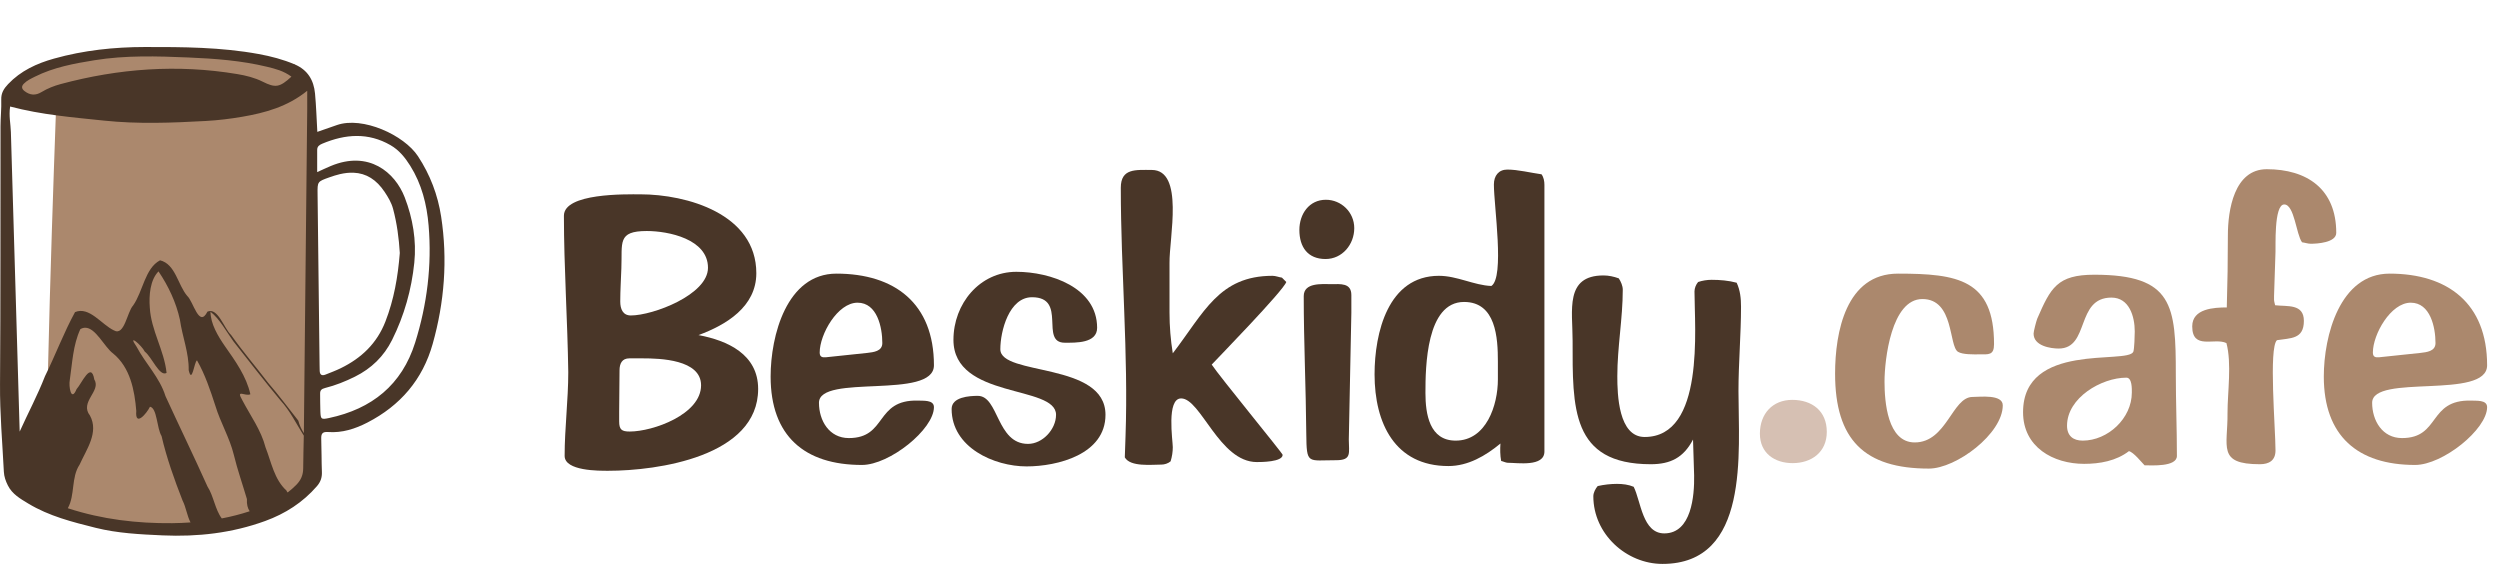 <?xml version="1.0" encoding="UTF-8" standalone="no"?>
<svg
   width="100%"
   height="100%"
   viewBox="0 0 266 60"
   version="1.1"
   xml:space="preserve"
   style="fill-rule:evenodd;clip-rule:evenodd;stroke-linejoin:round;stroke-miterlimit:2;"
   id="svg15"
   sodipodi:docname="logo2b.svg"
   inkscape:version="1.3.2 (091e20e, 2023-11-25, custom)"
   xmlns:inkscape="http://www.inkscape.org/namespaces/inkscape"
   xmlns:sodipodi="http://sodipodi.sourceforge.net/DTD/sodipodi-0.dtd"
   xmlns="http://www.w3.org/2000/svg"
   xmlns:svg="http://www.w3.org/2000/svg"><defs
     id="defs15" /><sodipodi:namedview
     id="namedview15"
     pagecolor="#ffffff"
     bordercolor="#000000"
     borderopacity="0.25"
     inkscape:showpageshadow="2"
     inkscape:pageopacity="0.0"
     inkscape:pagecheckerboard="0"
     inkscape:deskcolor="#d1d1d1"
     inkscape:zoom="4.5592754"
     inkscape:cx="130.17419"
     inkscape:cy="45.292285"
     inkscape:window-width="1920"
     inkscape:window-height="1017"
     inkscape:window-x="-8"
     inkscape:window-y="-8"
     inkscape:window-maximized="1"
     inkscape:current-layer="kubek" /><g
     id="napis"><path
       d="M74.323,35.653c2.94,-1.082 6.15,-3.017 6.15,-6.581c0,-6.31 -7.39,-8.397 -12.347,-8.397c-1.511,-0 -8.126,-0.155 -8.126,2.281c0,5.458 0.387,11.112 0.464,16.644c0,2.983 -0.387,5.965 -0.387,8.905c0,1.624 3.675,1.585 4.642,1.585c5.227,0 15.948,-1.508 15.948,-8.708c-0,-3.679 -3.249,-5.149 -6.344,-5.729Zm-8.444,8.208l0.039,-4.454c-0,-0.736 0.271,-1.279 1.046,-1.279l1.394,0c1.859,0 6.236,0.117 6.236,2.867c0,3.099 -5.113,4.919 -7.592,4.919c-0.852,0 -1.123,-0.194 -1.123,-1.085l0,-0.968Zm0.116,-11.768c0,-1.161 0.078,-2.362 0.117,-3.524c0.116,-2.75 -0.465,-3.989 2.711,-3.989c2.285,-0 6.506,0.852 6.506,3.911c-0,2.867 -5.848,5.074 -8.21,5.074c-0.853,0 -1.124,-0.697 -1.124,-1.472Z"
       style="fill:#493628;fill-rule:nonzero;"
       id="path1" /><path
       d="M87.138,42.855c0,-3.137 12.233,-0.271 12.233,-3.989c-0,-6.583 -4.177,-9.752 -10.374,-9.752c-5.301,-0 -7.003,6.615 -7.003,10.953c0,6.312 3.597,9.404 9.715,9.404c2.943,-0 7.662,-3.79 7.662,-6.152c-0,-0.813 -1.199,-0.658 -1.702,-0.697c-4.604,-0.116 -3.249,3.989 -7.354,3.989c-2.092,-0 -3.177,-1.859 -3.177,-3.756Zm0.736,-4.841c-0.387,0.039 -0.659,-0.039 -0.659,-0.503c0,-1.936 1.899,-5.305 4.029,-5.305c2.092,-0 2.635,2.633 2.635,4.298c-0,0.891 -0.969,0.968 -1.589,1.045l-4.416,0.465Z"
       style="fill:#493628;fill-rule:nonzero;"
       id="path2" /><path
       d="M101.446,36.156c0,6.35 10.917,4.762 10.917,7.976c-0,1.549 -1.434,3.098 -2.983,3.098c-3.37,0 -3.1,-5.111 -5.343,-5.111c-0.889,-0 -2.784,0.116 -2.784,1.394c-0,4.104 4.525,6.112 7.972,6.112c3.293,0 8.398,-1.274 8.398,-5.493c-0,-5.653 -11.188,-4.104 -11.188,-6.97c0,-1.936 0.93,-5.537 3.371,-5.537c3.794,-0 0.775,4.84 3.485,4.84c1.16,0 3.442,0.078 3.442,-1.587c0,-4.296 -4.99,-5.958 -8.593,-5.958c-3.909,-0 -6.694,3.402 -6.694,7.236Z"
       style="fill:#493628;fill-rule:nonzero;"
       id="path3" /><path
       d="M119.756,46.417l-0.077,2.246c0.58,1.04 2.861,0.769 3.906,0.769c0.309,-0 0.696,-0.115 0.967,-0.346c0.154,-0.501 0.232,-1.004 0.232,-1.507c-0,-0.697 -0.697,-5.188 0.89,-5.188c2.09,0 4.065,6.772 8.052,6.772c0.426,-0 2.748,-0 2.748,-0.771c0,-0.155 -6.735,-8.362 -7.548,-9.601c0.58,-0.619 7.626,-7.858 7.935,-8.787l-0.464,-0.465c-0.31,-0.038 -0.658,-0.193 -1.007,-0.193c-5.69,-0 -7.277,3.91 -10.606,8.245c-0.232,-1.432 -0.348,-2.864 -0.348,-4.335l-0,-5.265c-0.039,-2.671 1.586,-9.91 -1.896,-9.91c-1.701,-0 -3.287,-0.194 -3.287,1.897c-0,8.787 0.812,17.652 0.503,26.439Z"
       style="fill:#493628;fill-rule:nonzero;"
       id="path4" /><path
       d="M142.159,48.967c1.702,0 1.354,-0.769 1.354,-2.202l0.271,-13.474l-0,-1.897c-0,-1.317 -1.161,-1.162 -2.128,-1.162c-1.005,0 -2.939,-0.194 -2.939,1.278c0,4.84 0.232,9.757 0.271,14.636c0.039,3.325 0.116,2.821 3.171,2.821Zm1.934,-24.695c0,-1.702 -1.393,-3.017 -3.017,-3.017c-1.779,0 -2.823,1.509 -2.823,3.211c-0,1.818 0.89,3.094 2.785,3.094c1.778,0 3.055,-1.547 3.055,-3.288Z"
       style="fill:#493628;fill-rule:nonzero;"
       id="path5" /><path
       d="M160.42,49.239c1.044,-0 3.906,0.464 3.906,-1.198l-0,-28.373c-0,-0.387 -0.077,-0.813 -0.309,-1.123c-1.122,-0.154 -2.514,-0.503 -3.636,-0.503c-0.928,0 -1.431,0.658 -1.431,1.587c-0,2.323 1.16,9.871 -0.271,10.799c-1.86,-0.077 -3.641,-1.082 -5.578,-1.082c-5.417,-0 -6.848,6.074 -6.848,10.488c-0,5.189 2.166,9.753 7.855,9.753c2.092,-0 3.951,-1.082 5.538,-2.396c-0.039,0.618 -0.039,1.237 0.077,1.855c0.194,0.038 0.503,0.193 0.697,0.193Zm-1.045,-10.76l0,1.897c0,2.75 -1.239,6.506 -4.492,6.506c-2.789,-0 -3.216,-2.827 -3.216,-5.073c0,-2.749 0.078,-9.681 4.107,-9.681c3.408,0 3.601,3.834 3.601,6.351Z"
       style="fill:#493628;fill-rule:nonzero;"
       id="path6" /><path
       d="M180.138,46.765l0.117,3.829c0.038,2.131 -0.271,6.159 -3.177,6.159c-2.324,0 -2.479,-3.409 -3.253,-4.958c-0.543,-0.233 -1.163,-0.31 -1.781,-0.31c-0.658,-0 -1.354,0.077 -2.05,0.232c-0.232,0.272 -0.464,0.698 -0.464,1.085c-0,4.028 3.52,7.198 7.355,7.198c9.326,-0 8.088,-11.882 8.088,-18.383c-0,-2.981 0.271,-6 0.271,-8.981c-0,-0.851 -0.078,-1.742 -0.465,-2.555c-0.85,-0.232 -1.779,-0.309 -2.668,-0.309c-0.464,-0 -0.967,0.077 -1.431,0.232c-0.232,0.271 -0.387,0.658 -0.387,1.006c0,3.871 1.122,15.485 -5.306,15.485c-2.789,-0 -2.905,-4.529 -2.905,-6.465c0,-3.097 0.58,-6.155 0.58,-9.213c0,-0.387 -0.193,-0.852 -0.425,-1.2c-0.541,-0.194 -1.083,-0.31 -1.624,-0.31c-4.139,0 -3.288,3.716 -3.288,6.929c0,7.123 -0.193,13.157 8.32,13.157c2.092,0 3.486,-0.695 4.493,-2.628Z"
       style="fill:#493628;fill-rule:nonzero;"
       id="path7" /><path
       d="M203.726,47.075c-2.904,0 -3.213,-4.337 -3.213,-6.466c-0,-2.363 0.735,-8.791 4.026,-8.791c3.406,0 2.787,4.996 3.793,5.615c0.503,0.31 1.665,0.271 2.245,0.271c1.007,0 1.588,0.117 1.588,-1.084c-0,-6.888 -3.871,-7.506 -10.22,-7.506c-5.532,-0 -6.692,6.228 -6.692,10.643c-0,7.047 3.132,10.101 9.982,10.101c2.904,-0 7.859,-3.712 7.859,-6.732c-0,-1.201 -2.439,-0.891 -3.213,-0.891c-2.168,-0 -2.749,4.84 -6.155,4.84Z"
       style="fill:#ab886d;fill-rule:nonzero;"
       id="path8" /><path
       d="M226.827,41.77c0,2.75 -2.556,5.112 -5.229,5.112c-1.007,-0 -1.666,-0.504 -1.666,-1.588c-0,-2.982 3.68,-5.111 6.314,-5.111c0.62,-0 0.581,1.2 0.581,1.587Zm4.796,6.734c-0,-2.861 -0.116,-5.766 -0.116,-8.67c-0,-7.319 -0.271,-10.604 -8.67,-10.604c-3.949,-0 -4.645,1.391 -6.076,4.68c-0.116,0.309 -0.387,1.355 -0.387,1.587c0,1.317 1.818,1.588 2.669,1.588c3.329,-0 1.78,-5.421 5.615,-5.421c1.898,-0 2.479,2.013 2.479,3.601c-0,0.348 -0.039,1.897 -0.155,2.168c-0.62,1.356 -11.729,-1.084 -11.729,6.428c-0,3.716 3.209,5.493 6.5,5.493c1.665,0 3.409,-0.309 4.764,-1.352c0.504,0.116 1.354,1.198 1.664,1.507c0.735,0 3.442,0.194 3.442,-1.005Z"
       style="fill:#ab886d;fill-rule:nonzero;"
       id="path9" /><path
       d="M237.008,43.939c0.038,3.601 -1.123,5.454 3.442,5.454c0.966,0 1.663,-0.384 1.663,-1.466c-0,-2.323 -0.735,-10.919 0.155,-11.732c1.432,-0.232 2.864,-0.077 2.864,-2.052c0,-1.858 -1.781,-1.51 -3.058,-1.665c-0.039,-0.193 -0.116,-0.425 -0.116,-0.58l-0,-0.388l0.155,-4.723c0.038,-0.387 -0.194,-5.033 0.929,-5.033c1.084,-0 1.277,3.213 1.897,4.026c0.309,0.039 0.619,0.155 0.929,0.155c0.658,0 2.709,-0.116 2.709,-1.161c0,-4.683 -3.135,-6.771 -7.393,-6.771c-3.48,0 -4.138,4.37 -4.138,7.042c0,2.555 -0.038,5.11 -0.116,7.666c-1.355,-0 -3.677,0.116 -3.677,2.013c-0,2.555 2.4,1.162 3.639,1.781c0.58,2.168 0.116,5.227 0.116,7.434Z"
       style="fill:#ab886d;fill-rule:nonzero;"
       id="path10" /><path
       d="M252.397,42.855c-0,-3.137 12.232,-0.271 12.232,-3.989c0,-6.583 -4.177,-9.752 -10.373,-9.752c-5.302,-0 -7.003,6.615 -7.003,10.953c-0,6.312 3.597,9.404 9.715,9.404c2.943,-0 7.661,-3.79 7.661,-6.152c0,-0.813 -1.199,-0.658 -1.702,-0.697c-4.604,-0.116 -3.248,3.989 -7.354,3.989c-2.092,-0 -3.176,-1.859 -3.176,-3.756Zm0.736,-4.841c-0.388,0.039 -0.659,-0.039 -0.659,-0.503c-0,-1.936 1.898,-5.305 4.029,-5.305c2.092,-0 2.634,2.633 2.634,4.298c0,0.891 -0.968,0.968 -1.588,1.045l-4.416,0.465Z"
       style="fill:#ab886d;fill-rule:nonzero;"
       id="path11" /><path
       d="M190.696,42.546c-2.089,0 -3.443,1.47 -3.443,3.598c-0,2.089 1.586,3.133 3.481,3.133c2.012,0 3.637,-1.16 3.637,-3.327c-0,-2.243 -1.586,-3.404 -3.675,-3.404Z"
       style="fill:#d6c0b3;fill-rule:nonzero;"
       id="path12" /></g><g
     id="kubek"><path
       d="M1.471,9.646c0,1.309 4.49,1.973 4.49,1.973c0,0 -1.496,40.138 -0.816,41.635c0.68,1.497 8.81,3.64 13.402,3.232c4.592,-0.409 13.878,-2.347 14.491,-5.817c0.612,-3.47 0.612,-38.574 0.204,-40.104c-0.409,-1.531 -1.887,-3.715 -1.887,-3.715c0,0 -15.144,-2.102 -20.087,-1.195c-4.944,0.907 -9.797,2.54 -9.797,3.991"
       style="fill:#ab886d;fill-rule:nonzero;"
       id="path13" /><path
       id="path14"
       style="fill:#493628;fill-rule:nonzero;"
       d="M 15.414 5.002 C 12.139 5.006 8.905 5.349 5.744 6.236 C 3.906 6.751 2.21 7.53 0.863 8.949 C 0.411 9.426 0.109 9.9 0.133 10.604 C 0.166 11.544 0.056 12.488 0.055 13.43 C 0.038 22.586 0.067 31.74 0.002 40.895 C -0.02 44.007 0.254 47.093 0.41 50.191 C 0.436 50.715 0.607 51.189 0.836 51.648 C 1.3 52.58 2.164 53.068 3.004 53.576 C 5.222 54.918 7.705 55.542 10.18 56.16 C 12.517 56.743 14.92 56.857 17.314 56.965 C 21.037 57.132 24.691 56.717 28.211 55.436 C 30.348 54.658 32.218 53.466 33.723 51.727 C 34.111 51.277 34.273 50.813 34.25 50.227 C 34.203 49.05 34.223 47.869 34.18 46.691 C 34.161 46.144 34.307 45.922 34.91 45.967 C 36.403 46.078 37.787 45.632 39.096 44.957 C 42.592 43.154 44.966 40.396 46.037 36.592 C 47.287 32.149 47.64 27.631 46.939 23.059 C 46.585 20.746 45.773 18.598 44.471 16.619 C 42.99 14.368 38.585 12.349 35.838 13.309 C 35.212 13.528 34.586 13.744 33.764 14.031 C 33.681 12.601 33.643 11.269 33.518 9.947 C 33.384 8.53 32.74 7.44 31.355 6.85 C 30.117 6.323 28.831 5.989 27.516 5.748 C 23.513 5.016 19.463 4.996 15.414 5.002 z M 15.035 6.008 C 16.7 5.984 18.368 6.045 20.035 6.115 C 22.861 6.235 25.677 6.442 28.436 7.111 C 29.307 7.322 30.181 7.546 31.008 8.156 C 29.752 9.314 29.303 9.369 27.939 8.686 C 27.09 8.262 26.171 8.036 25.242 7.881 C 18.906 6.824 12.654 7.28 6.471 8.941 C 5.749 9.135 5.057 9.406 4.414 9.797 C 3.772 10.188 3.188 10.138 2.609 9.691 C 2.291 9.445 2.261 9.186 2.539 8.902 C 2.874 8.56 3.307 8.362 3.727 8.152 C 5.721 7.156 7.885 6.76 10.053 6.408 C 11.708 6.139 13.37 6.032 15.035 6.008 z M 32.689 9.658 C 32.689 10.424 32.694 11.026 32.688 11.629 C 32.571 23.062 32.453 34.497 32.332 45.93 C 32.331 45.982 32.329 46.035 32.328 46.088 C 32.071 45.668 31.857 45.232 31.742 44.76 C 30.683 43.421 29.659 42.038 28.539 40.742 C 27.237 39.034 25.829 37.403 24.592 35.646 C 23.819 34.925 23.191 32.678 22.072 33.156 C 21.175 34.952 20.575 32.063 19.92 31.486 C 18.914 30.304 18.675 28.099 17.029 27.697 C 15.42 28.543 15.212 31.013 14.168 32.496 C 13.517 33.206 13.24 35.789 12.127 35.156 C 10.81 34.544 9.514 32.571 7.984 33.207 C 6.78 35.407 5.902 37.778 4.787 40.027 C 4.002 42.044 2.983 43.95 2.094 45.922 C 1.952 41.029 1.808 36.137 1.664 31.244 C 1.495 25.511 1.329 19.777 1.158 14.043 C 1.133 13.186 0.925 12.334 1.078 11.334 C 4.436 12.222 7.765 12.486 11.08 12.834 C 14.69 13.212 18.304 13.071 21.914 12.871 C 23.205 12.799 24.498 12.643 25.773 12.424 C 28.22 12.003 30.595 11.354 32.689 9.658 z M 37.951 14.467 C 39.16 14.464 40.361 14.761 41.553 15.447 C 42.464 15.971 43.103 16.767 43.65 17.639 C 44.869 19.582 45.415 21.747 45.604 23.998 C 45.961 28.238 45.442 32.396 44.174 36.445 C 42.762 40.957 39.559 43.51 35.012 44.477 C 34.163 44.657 34.125 44.602 34.088 43.789 C 34.059 43.162 34.075 42.533 34.061 41.904 C 34.052 41.533 34.202 41.379 34.586 41.283 C 35.692 41.007 36.751 40.582 37.771 40.074 C 39.51 39.208 40.838 37.93 41.717 36.17 C 43.014 33.571 43.788 30.81 44.082 27.949 C 44.325 25.584 43.918 23.218 43.066 21.01 C 42.031 18.329 39.238 15.965 35.182 17.668 C 34.76 17.845 34.345 18.042 33.748 18.311 C 33.748 17.416 33.75 16.682 33.748 15.949 C 33.747 15.568 33.997 15.41 34.307 15.281 C 35.527 14.771 36.743 14.469 37.951 14.467 z M 37.615 18.377 C 38.973 18.433 40.059 19.114 40.934 20.434 C 41.304 20.993 41.649 21.57 41.822 22.217 C 42.239 23.776 42.446 25.37 42.539 26.918 C 42.339 29.456 41.918 31.868 41.012 34.203 C 40.104 36.543 38.449 38.106 36.254 39.178 C 35.727 39.436 35.173 39.642 34.627 39.859 C 34.238 40.013 34.027 39.872 34.016 39.449 C 34.011 39.253 34.006 39.057 34.004 38.861 C 33.932 32.777 33.858 26.693 33.789 20.609 C 33.775 19.323 33.78 19.319 35.039 18.871 C 35.408 18.74 35.783 18.618 36.164 18.529 C 36.679 18.41 37.163 18.358 37.615 18.377 z M 16.865 28.875 C 17.915 30.431 18.737 32.166 19.143 34.014 C 19.396 35.813 20.112 37.55 20.076 39.385 C 20.435 40.93 20.661 38.489 20.961 38.342 C 21.823 39.854 22.38 41.526 22.916 43.176 C 23.456 44.959 24.433 46.575 24.877 48.385 C 25.264 49.984 25.81 51.531 26.273 53.102 C 26.239 53.661 26.352 54.089 26.566 54.396 C 25.589 54.718 24.599 54.969 23.598 55.16 C 22.891 54.236 22.719 52.745 22.08 51.773 C 20.631 48.544 19.082 45.362 17.605 42.145 C 16.994 40.163 15.478 38.689 14.531 36.889 C 13.48 35.373 15.082 36.745 15.406 37.414 C 16.141 37.96 16.979 40.126 17.723 39.676 C 17.477 37.282 16.073 35.153 15.939 32.73 C 15.838 31.436 15.969 29.788 16.865 28.875 z M 22.396 33.168 C 23.375 33.933 24.073 35.264 24.84 36.328 C 26.494 38.427 28.13 40.54 29.838 42.596 C 30.871 43.719 31.516 45.081 32.324 46.354 C 32.305 47.508 32.265 48.662 32.26 49.816 C 32.256 50.517 32.043 51.059 31.529 51.586 C 31.238 51.885 30.927 52.15 30.607 52.398 C 30.55 52.341 30.504 52.276 30.486 52.203 C 29.173 51.003 28.876 49.188 28.254 47.604 C 27.781 45.769 26.653 44.245 25.787 42.59 C 25.055 41.337 26.083 42.209 26.639 41.951 C 26.226 40.057 25.03 38.396 23.926 36.824 C 23.187 35.759 22.404 34.446 22.396 33.168 z M 9.049 34.871 C 10.182 34.846 11.103 36.924 12.035 37.611 C 13.847 39.09 14.323 41.517 14.5 43.727 C 14.349 45.48 15.614 43.994 15.957 43.275 C 16.726 43.413 16.674 45.553 17.189 46.395 C 17.737 48.748 18.548 51.018 19.428 53.266 C 19.779 53.933 19.903 54.884 20.271 55.586 C 19.625 55.63 18.976 55.66 18.324 55.666 C 14.574 55.701 10.875 55.264 7.287 54.098 C 7.263 54.09 7.241 54.08 7.217 54.072 C 7.998 52.68 7.557 50.794 8.471 49.436 C 9.187 47.835 10.547 46.004 9.572 44.215 C 8.432 42.767 10.795 41.599 10.037 40.389 C 9.699 38.387 8.684 40.822 8.148 41.402 C 7.562 42.834 7.294 41.087 7.426 40.43 C 7.695 38.615 7.764 36.711 8.549 35.021 C 8.72 34.922 8.887 34.875 9.049 34.871 z " /></g></svg>
